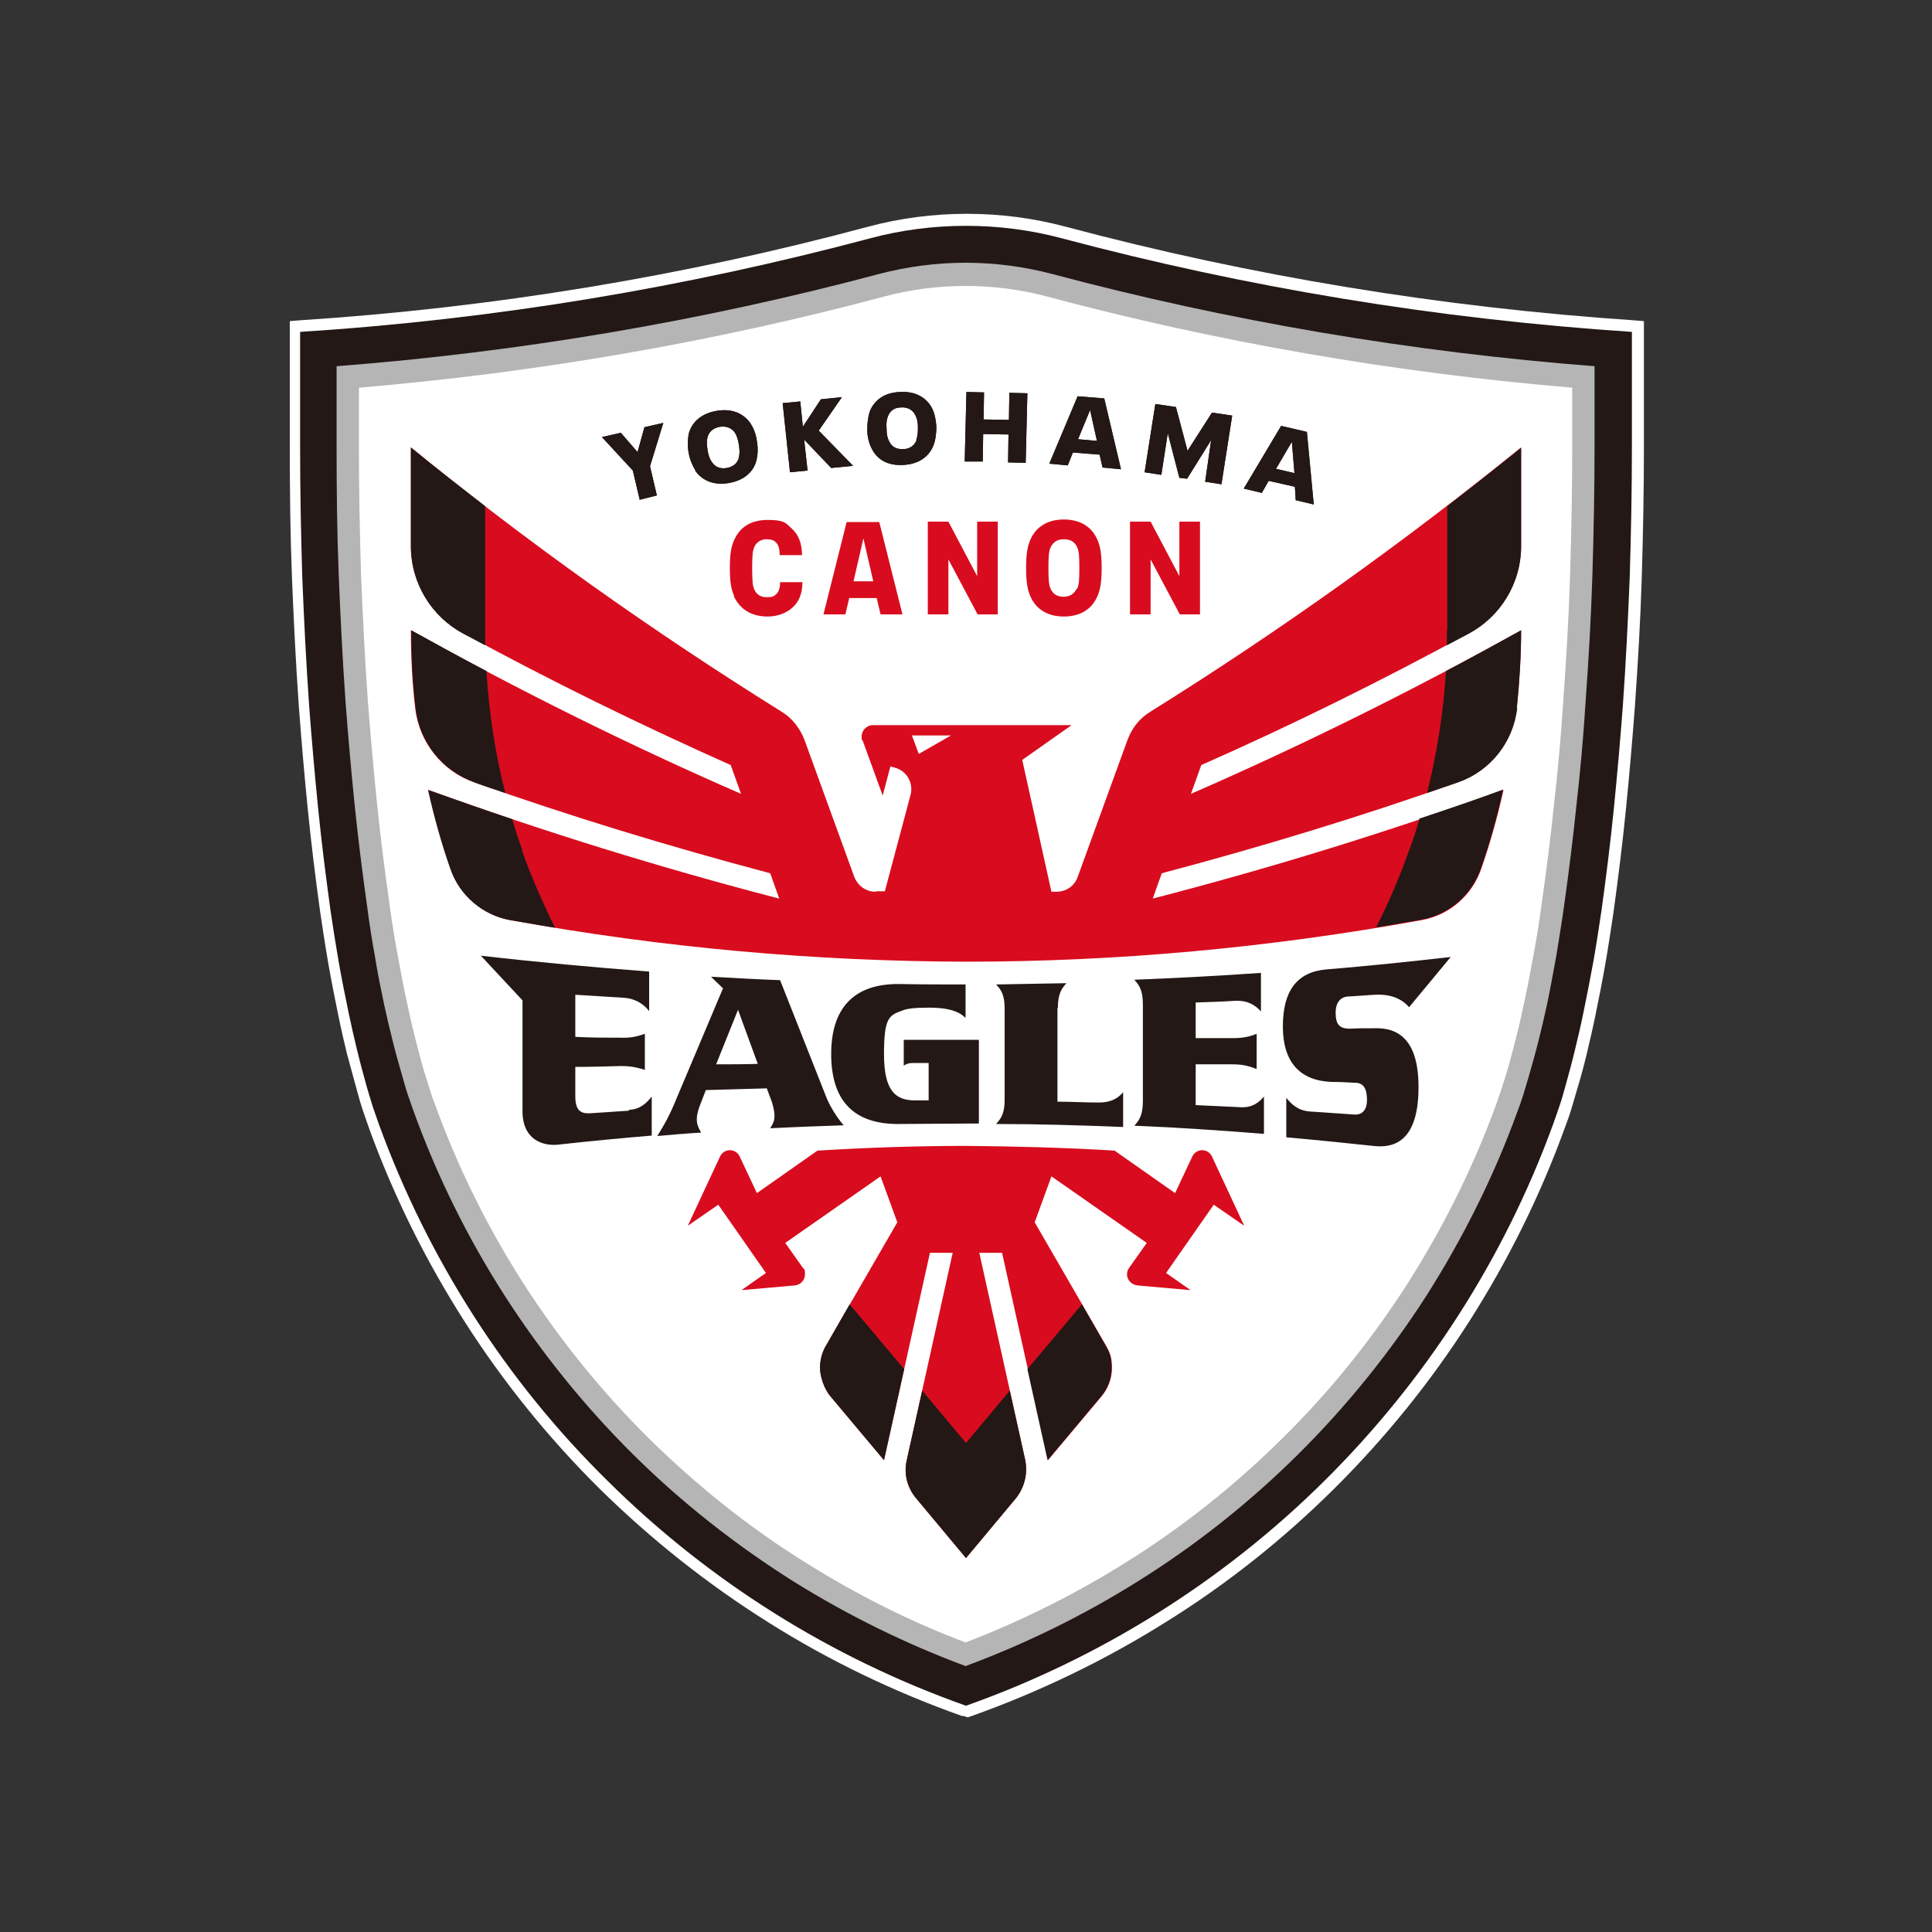 <?xml version="1.0" encoding="UTF-8"?>
<svg xmlns="http://www.w3.org/2000/svg" version="1.1" viewBox="0 0 450 450">
  <rect x="0" y="0" width="450" height="450" fill="#333333" stroke="none"/>
  <defs>
    <style>
      .cls-1 {
        fill: #b5b5b6;
      }

      .cls-2 {
        fill: #d80c1e;
      }

      .cls-3 {
        fill: #231815;
      }

      .cls-4 {
        fill: #fff;
      }

      .cls-5 {
        fill: none;
      }
    </style>
  </defs>
  <!-- Generator: Adobe Illustrator 28.7.1, SVG Export Plug-In . SVG Version: 1.2.0 Build 142)  -->
  <g>
    <g id="emblem_x5F_eagles">
      <rect class="cls-5" width="450" height="450"/>
      <g>
        <path class="cls-4" d="M224.1,399.7c-15.8-5.6-31-12.9-45.1-21.8-14.2-8.9-27.4-19.4-39.3-31.1-11.9-11.8-22.5-24.9-31.5-39-9-14.1-16.5-29.2-22.2-44.9-.5-1.4-1-2.9-1.5-4.3-.5-1.5-.9-2.9-1.3-4.4-.8-2.9-1.6-5.9-2.4-8.8-.7-2.9-1.4-5.9-2-8.9-.8-3.9-1.6-7.9-2.3-11.9-.7-4-1.3-8-1.9-12-1.1-7.9-2.1-16-2.9-24-.8-8-1.5-16.1-2.1-24.1-.7-10-1.2-20.1-1.6-30.1-.4-10-.5-20.1-.5-30.2v-29.4l2.4-.2c44.7-2.9,89.2-10.2,132.3-21.8,7.5-2,15.2-3,23-3s15.5,1,23,3c43.1,11.5,87.6,18.8,132.3,21.8l2.4.2v29.4c0,10-.2,20.1-.5,30.2-.3,10-.9,20.1-1.6,30.1-.6,8-1.3,16.1-2.1,24.1-.8,8-1.8,16-2.9,24-.6,4-1.2,8-1.9,12-.7,4-1.5,8-2.3,11.9-.6,3-1.3,5.9-2,8.9-.7,2.9-1.5,5.9-2.4,8.8-.4,1.5-.9,3-1.3,4.4s-1,2.9-1.5,4.3c-5.7,15.7-13.2,30.8-22.2,44.9-9,14.1-19.6,27.2-31.5,39-11.9,11.8-25.1,22.3-39.3,31.1-14.2,8.9-29.4,16.2-45.1,21.8l-.9.3-.9-.3h0Z"/>
        <path class="cls-3" d="M69.9,77.3v26.9c0,10,.2,20,.5,30.1.4,10,.9,20,1.6,30,.6,8,1.3,16,2.1,24,.8,8,1.8,15.9,2.9,23.9.6,4,1.2,7.9,1.9,11.9.7,4,1.5,7.9,2.3,11.8.6,2.9,1.3,5.9,2,8.8.7,2.9,1.5,5.8,2.3,8.7.4,1.4.9,2.9,1.3,4.3.5,1.4,1,2.9,1.5,4.3,11.4,31.2,29.5,59.6,53.2,82.9,23.6,23.4,52.1,41.3,83.5,52.4,31.3-11.1,59.9-29,83.5-52.4,23.6-23.4,41.8-51.7,53.2-82.9.5-1.4,1-2.8,1.5-4.3.5-1.4.9-2.9,1.3-4.3.8-2.9,1.6-5.8,2.3-8.7.7-2.9,1.4-5.8,2-8.8.8-3.9,1.6-7.9,2.3-11.8.7-3.9,1.3-7.9,1.9-11.9,1.1-7.9,2.1-15.9,2.9-23.9.8-8,1.5-16,2.1-24,.7-10,1.2-20,1.6-30,.3-10,.5-20,.5-30.1v-26.9c-45.6-3-90-10.4-132.8-21.8-7.1-1.9-14.6-2.9-22.3-2.9s-15.2,1-22.3,2.9c-42.8,11.4-87.2,18.9-132.8,21.8"/>
        <path class="cls-1" d="M225,388.1c-14-5.2-27.4-11.8-40.1-19.7-13.5-8.5-26.1-18.4-37.4-29.6-11.3-11.2-21.4-23.7-30-37.1-8.6-13.4-15.7-27.8-21.1-42.7-.5-1.3-.9-2.6-1.4-4s-.8-2.7-1.2-4c-.8-2.8-1.6-5.6-2.3-8.4s-1.4-5.7-2-8.5c-.8-3.8-1.6-7.7-2.2-11.5-.7-3.8-1.3-7.7-1.8-11.6-1.1-7.8-2.1-15.7-2.9-23.6-.8-7.8-1.5-15.8-2.1-23.7-.7-9.8-1.2-19.8-1.6-29.7-.4-9.9-.5-19.9-.5-29.8v-18.9c42.7-3.3,85.2-10.5,126.4-21.5,6.5-1.7,13.3-2.6,20.1-2.6s13.6.9,20.1,2.6c41.2,11,83.7,18.2,126.4,21.5v18.9c0,9.9-.2,19.9-.5,29.8-.3,9.9-.9,19.9-1.6,29.7-.5,7.9-1.2,15.8-2.1,23.7-.8,7.8-1.8,15.8-2.9,23.6-.5,3.8-1.2,7.7-1.8,11.6-.7,3.8-1.4,7.7-2.2,11.5-.6,2.8-1.3,5.7-2,8.5-.7,2.8-1.5,5.6-2.3,8.4-.4,1.3-.8,2.7-1.2,4s-.9,2.7-1.4,4c-5.4,14.9-12.6,29.3-21.1,42.7-8.6,13.4-18.7,25.9-30,37.1-11.3,11.2-23.9,21.2-37.4,29.6-12.6,7.9-26.1,14.5-40.1,19.7"/>
        <path class="cls-4" d="M225,382.6c-13-4.9-25.5-11.2-37.3-18.6-13.2-8.2-25.4-18-36.5-28.9-11-10.9-20.9-23.1-29.3-36.2-8.4-13.1-15.3-27.1-20.6-41.7-.5-1.2-.9-2.5-1.3-3.8-.4-1.3-.8-2.6-1.2-3.8-.8-2.7-1.5-5.5-2.2-8.2-.7-2.7-1.3-5.6-1.9-8.3-.8-3.7-1.5-7.6-2.2-11.3-.7-3.8-1.3-7.6-1.8-11.4-1.1-7.7-2.1-15.6-2.9-23.4-.8-7.8-1.5-15.7-2.1-23.5-.7-9.8-1.2-19.7-1.6-29.5-.3-9.8-.5-19.8-.5-29.6v-14.1c41.4-3.5,82.6-10.6,122.6-21.3,6.1-1.6,12.4-2.4,18.7-2.4s12.7.8,18.7,2.4c40,10.7,81.1,17.8,122.6,21.3v14.1c0,9.8-.2,19.8-.5,29.6-.3,9.8-.9,19.8-1.6,29.5-.5,7.8-1.2,15.7-2.1,23.5-.8,7.8-1.8,15.7-2.9,23.4-.5,3.8-1.1,7.6-1.8,11.4-.7,3.8-1.4,7.6-2.2,11.3-.6,2.8-1.2,5.6-1.9,8.3s-1.4,5.5-2.2,8.2c-.4,1.3-.8,2.6-1.2,3.8-.4,1.3-.9,2.6-1.3,3.8-5.3,14.6-12.3,28.6-20.6,41.7-8.4,13.1-18.2,25.3-29.3,36.2-11,10.9-23.3,20.7-36.5,28.9-11.8,7.4-24.3,13.6-37.3,18.6"/>
        <path class="cls-2" d="M171,138.8c-.7-1.5-1-3.2-1-6.5s.3-5,1-6.5c1.3-3,3.9-4.7,7.8-4.7s4.2.7,5.6,2c1.6,1.4,2.4,3.5,2.4,6.2h-5.2c0-1.6-.3-2.4-.9-3-.5-.5-1.1-.7-2.2-.7s-2.3.6-2.8,1.8c-.4.9-.5,1.9-.5,4.9s.1,4.2.5,5c.5,1.2,1.5,1.8,2.9,1.8s1.6-.2,2.2-.7c.5-.5.9-1.2.9-2.8h5.2c0,2.6-.8,4.6-2.3,5.9-1.4,1.3-3.5,2.1-5.8,2.1-3.8,0-6.5-1.7-7.9-4.8"/>
        <path class="cls-2" d="M204.3,139.3h-6.5l-.9,3.8h-5.1l5.4-21.5h7.6l5.4,21.5h-5.1l-.9-3.8h0ZM203.4,135.4l-2.3-10h0l-2.3,10h4.7Z"/>
        <polygon class="cls-2" points="216.1 121.5 220.9 121.5 227.6 134.2 227.6 121.5 232.4 121.5 232.4 143.1 227.7 143.1 220.9 130.3 220.9 143.1 216.1 143.1 216.1 121.5"/>
        <path class="cls-2" d="M240,138.9c-.7-1.6-1-3.4-1-6.6s.3-5,1-6.6c1.3-3,4-4.7,7.8-4.7s6.5,1.7,7.8,4.7c.7,1.6,1,3.4,1,6.6s-.3,5-1,6.6c-1.3,3-4,4.7-7.8,4.7s-6.5-1.7-7.8-4.7M250.9,137.1c.4-.9.5-1.9.5-4.8s-.1-3.9-.5-4.8c-.5-1.2-1.5-1.9-3.1-1.9s-2.5.7-3.1,1.9c-.4.9-.5,1.9-.5,4.8s.1,3.9.5,4.8c.5,1.2,1.5,1.9,3,1.9s2.5-.7,3.1-1.9"/>
        <polygon class="cls-2" points="263.2 121.5 268 121.5 274.7 134.2 274.7 121.5 279.5 121.5 279.5 143.1 274.8 143.1 268 130.3 268 143.1 263.2 143.1 263.2 121.5"/>
        <polygon class="cls-3" points="147.4 109.6 140.2 101.8 144.6 100.8 148.5 105.3 150.1 99.5 154.5 98.5 151.4 108.6 153 115.4 149 116.4 147.4 109.6"/>
        <path class="cls-3" d="M162,109.6c-.7-1.1-1.3-2.5-1.6-4.1-.3-1.6-.2-3.1,0-4.4.7-2.8,3-4.8,6.5-5.4,3.5-.6,6.2.5,7.9,2.9.7,1.1,1.3,2.5,1.5,4.2.3,1.6.2,3.1-.1,4.4-.7,2.8-3,4.7-6.4,5.3-3.5.6-6.2-.5-7.9-2.9M172.1,106.5c.2-.8.2-1.7,0-2.9-.2-1.3-.5-2.1-.9-2.8-.8-1.1-1.9-1.6-3.5-1.4-1.6.3-2.5,1.1-2.9,2.4-.2.8-.2,1.7,0,3,.2,1.3.5,2.1,1,2.8.7,1.1,1.9,1.7,3.5,1.4,1.6-.3,2.5-1.2,2.8-2.4"/>
        <polygon class="cls-3" points="193.6 109 187.3 102.4 188.1 109.6 184 110 182.3 93.9 186.4 93.5 187 99.4 191.2 93 196.1 92.5 190.7 100.3 198.7 108.5 193.6 109"/>
        <path class="cls-3" d="M203,104.4c-.6-1.2-1-2.7-1-4.3s.2-3.1.6-4.3c1.1-2.7,3.5-4.4,7.1-4.5,3.5-.2,6.1,1.3,7.4,3.8.6,1.2.9,2.7,1,4.3,0,1.6-.2,3.1-.7,4.4-1.1,2.7-3.5,4.3-7,4.5-3.6.2-6.1-1.2-7.4-3.9M213.4,102.5c.3-.8.4-1.6.4-2.9,0-1.3-.2-2.1-.6-2.9-.6-1.2-1.7-1.9-3.3-1.8-1.6,0-2.6.8-3.1,2.1-.3.8-.4,1.6-.3,2.9,0,1.3.2,2.1.6,2.9.6,1.2,1.6,1.9,3.3,1.8,1.6,0,2.6-.9,3.1-2.1"/>
        <polygon class="cls-3" points="225.1 91.3 229.2 91.4 229.1 97.7 235 97.8 235.1 91.5 239.3 91.6 238.9 107.8 234.8 107.7 234.9 101.2 229 101.1 228.9 107.5 224.7 107.5 225.1 91.3"/>
        <path class="cls-3" d="M256.2,105.9l-6.3-.5-1.2,3-4.3-.4,6.6-15.7,6.2.5,3.9,16.5-4.3-.4-.7-3.1h0ZM255.5,102.7l-1.6-7.2h0l-2.8,6.8,4.4.4h0Z"/>
        <polygon class="cls-3" points="269.1 94.1 273.9 94.8 276.6 105 282.3 96.1 287 96.8 284.5 112.8 280.7 112.2 282.1 102.5 276.5 111.5 274.7 111.3 272 100.9 270.5 110.6 266.6 110 269.1 94.1"/>
        <path class="cls-3" d="M301.7,113.4l-6.2-1.4-1.6,2.8-4.2-1,8.7-14.6,6,1.4,1.6,16.9-4.2-1-.2-3.2h0ZM301.5,110.2l-.6-7.3h0l-3.7,6.3,4.3,1h0Z"/>
        <polygon class="cls-3" points="147.4 109.6 140.2 101.8 144.6 100.8 148.5 105.3 150.1 99.5 154.5 98.5 151.4 108.6 153 115.4 149 116.4 147.4 109.6"/>
        <path class="cls-3" d="M162,109.6c-.7-1.1-1.3-2.5-1.6-4.1-.3-1.6-.2-3.1,0-4.4.7-2.8,3-4.8,6.5-5.4,3.5-.6,6.2.5,7.9,2.9.7,1.1,1.3,2.5,1.5,4.2.3,1.6.2,3.1-.1,4.4-.7,2.8-3,4.7-6.4,5.3-3.5.6-6.2-.5-7.9-2.9M172.1,106.5c.2-.8.2-1.7,0-2.9-.2-1.3-.5-2.1-.9-2.8-.8-1.1-1.9-1.6-3.5-1.4-1.6.3-2.5,1.1-2.9,2.4-.2.8-.2,1.7,0,3,.2,1.3.5,2.1,1,2.8.7,1.1,1.9,1.7,3.5,1.4,1.6-.3,2.5-1.2,2.8-2.4"/>
        <polygon class="cls-3" points="193.6 109 187.3 102.4 188.1 109.6 184 110 182.3 93.9 186.4 93.5 187 99.4 191.2 93 196.1 92.5 190.7 100.3 198.7 108.5 193.6 109"/>
        <path class="cls-3" d="M203,104.4c-.6-1.2-1-2.7-1-4.3s.2-3.1.6-4.3c1.1-2.7,3.5-4.4,7.1-4.5,3.5-.2,6.1,1.3,7.4,3.8.6,1.2.9,2.7,1,4.3,0,1.6-.2,3.1-.7,4.4-1.1,2.7-3.5,4.3-7,4.5-3.6.2-6.1-1.2-7.4-3.9M213.4,102.5c.3-.8.4-1.6.4-2.9,0-1.3-.2-2.1-.6-2.9-.6-1.2-1.7-1.9-3.3-1.8-1.6,0-2.6.8-3.1,2.1-.3.8-.4,1.6-.3,2.9,0,1.3.2,2.1.6,2.9.6,1.2,1.6,1.9,3.3,1.8,1.6,0,2.6-.9,3.1-2.1"/>
        <polygon class="cls-3" points="225.1 91.3 229.2 91.4 229.1 97.7 235 97.8 235.1 91.5 239.3 91.6 238.9 107.8 234.8 107.7 234.9 101.2 229 101.1 228.9 107.5 224.7 107.5 225.1 91.3"/>
        <path class="cls-3" d="M256.2,105.9l-6.3-.5-1.2,3-4.3-.4,6.6-15.7,6.2.5,3.9,16.5-4.3-.4-.7-3.1h0ZM255.5,102.7l-1.6-7.2h0l-2.8,6.8,4.4.4h0Z"/>
        <polygon class="cls-3" points="269.1 94.1 273.9 94.8 276.6 105 282.3 96.1 287 96.8 284.5 112.8 280.7 112.2 282.1 102.5 276.5 111.5 274.7 111.3 272 100.9 270.5 110.6 266.6 110 269.1 94.1"/>
        <path class="cls-3" d="M301.7,113.4l-6.2-1.4-1.6,2.8-4.2-1,8.7-14.6,6,1.4,1.6,16.9-4.2-1-.2-3.2h0ZM301.5,110.2l-.6-7.3h0l-3.7,6.3,4.3,1h0Z"/>
        <path class="cls-2" d="M280,267.9c-1,0-1.9.6-2.3,1.5l-4,8.5-14.1-9.9c-11.6-.7-23.1-1-34.6-1.1-11.5,0-23,.4-34.6,1.1l-14.1,9.9-4-8.5c-.4-.9-1.3-1.5-2.3-1.5s-1.9.6-2.3,1.5l-7.5,16.1,7.1-4.9,11.1,15.9-5.7,4,12.4-1.1c1.3-.1,2.4-1.2,2.4-2.6s-.2-1.1-.5-1.5l-4.1-5.8,22.2-15.5,3.9,10.7-16.6,28.7c-.9,1.5-1.4,3.3-1.4,5.2s.9,4.9,2.4,6.6l12.5,14.9,10.7-48.3h5.3l-10.7,48.3c-.7,3,0,6.3,2.2,8.9l11.6,13.9,11.6-13.9c2.1-2.6,2.8-5.9,2.2-8.9l-10.7-48.3h5.3l10.7,48.3,12.5-14.9c1.5-1.8,2.4-4.1,2.4-6.6s-.5-3.6-1.4-5.2l-16.6-28.7,3.9-10.7,22.2,15.5-4.1,5.8c-.3.4-.5.9-.5,1.5,0,1.3,1,2.4,2.4,2.6l12.4,1.1-5.7-4,11.1-15.9,7.1,4.9-7.5-16.1c-.4-.9-1.3-1.5-2.3-1.5"/>
        <path class="cls-2" d="M203.9,207.7c-2.2,0-4.1-1.4-4.9-3.4l-11.6-31.9c-1-2.6-2.7-5-5.3-6.6-30.3-18.9-59.2-39.4-86.4-61.6v22.9c0,8.8,4.9,16.5,12.2,20.4,20.2,11,41,21.2,62.3,30.7l2.4,6.7c-26.4-11.5-52.1-24.3-76.9-38.1,0,6.1.3,12.1,1,18.1.9,8,6.3,14.7,13.7,17.3,22.6,8,45.6,15,69,21.2l2.1,5.9c-27.8-7.2-55.1-15.7-81.7-25.3,1.4,6.3,3.1,12.4,5.2,18.4,2.1,6.1,7.4,10.7,13.8,11.9,35.7,6.5,71.2,9.6,106.2,9.7,35,0,70.5-3.2,106.2-9.7,6.5-1.2,11.7-5.8,13.8-11.9,2.1-6,3.8-12.1,5.2-18.4-26.6,9.7-53.9,18.1-81.7,25.3l2.1-5.9c23.4-6.2,46.4-13.2,69-21.2,7.4-2.6,12.8-9.3,13.7-17.3.6-5.9,1-12,1-18.1-24.8,13.8-50.5,26.6-76.9,38.1l2.4-6.7c21.3-9.4,42.1-19.7,62.3-30.7,7.3-3.9,12.2-11.6,12.2-20.4v-22.9c-27.3,22.1-56.1,42.7-86.4,61.6-2.6,1.6-4.3,3.9-5.3,6.6l-11.6,31.9c-.7,2-2.6,3.4-4.9,3.4h-1.2s-6.8-30.7-6.8-30.7l11.5-8.1h-46.3c-1.4,0-2.6,1.2-2.6,2.6s0,.6.2.9l4.7,12.9,1.8-6.8,1,.3c2.8.7,4.4,3.6,3.7,6.3l-6,22.5h-2s0,0,0,0ZM221.5,171.3l-7.5,4.3-1.6-4.3h9.1Z"/>
        <path class="cls-3" d="M121.7,198.1c-.9-2.4-1.7-4.9-2.4-7.3-6.6-2.2-13.1-4.5-19.6-6.8,1.4,6.3,3.1,12.4,5.2,18.4,2.1,6.1,7.4,10.7,13.8,11.9,3.5.6,7.1,1.2,10.6,1.8-2.9-5.8-5.5-11.8-7.7-17.9"/>
        <path class="cls-3" d="M330.6,190.8c-.7,2.5-1.5,4.9-2.4,7.3-2.2,6.1-4.7,12.1-7.7,17.9,3.5-.6,7.1-1.2,10.6-1.8,6.5-1.2,11.7-5.8,13.8-11.9,2.1-6,3.8-12.1,5.2-18.4-6.5,2.4-13,4.6-19.6,6.8"/>
        <path class="cls-3" d="M353.3,164.9c.6-5.9,1-12,1-18.1-5.8,3.2-11.6,6.4-17.5,9.5-.6,9.6-2.1,19.1-4.4,28.4,2.4-.8,4.9-1.7,7.3-2.5,7.4-2.6,12.8-9.3,13.7-17.3"/>
        <path class="cls-3" d="M95.7,104.3v22.9c0,8.8,4.9,16.5,12.2,20.4,1.7.9,3.4,1.8,5.1,2.7,0-1.2,0-2.3,0-3.5v-28.9c-5.8-4.5-11.6-9-17.2-13.6"/>
        <path class="cls-3" d="M337,146.8c0,1.2,0,2.3,0,3.5,1.7-.9,3.4-1.8,5.1-2.7,7.3-3.9,12.2-11.6,12.2-20.4v-22.9c-5.7,4.6-11.4,9.1-17.2,13.6v28.9h0Z"/>
        <path class="cls-3" d="M110.4,182.2c2.4.9,4.9,1.7,7.3,2.5-2.4-9.3-3.8-18.8-4.4-28.4-5.9-3.1-11.7-6.3-17.5-9.5,0,6.1.3,12.1,1,18.1.9,8,6.3,14.7,13.7,17.3"/>
        <path class="cls-3" d="M252,303.8l-12.7,15.1,4.7,21.2,12.5-14.9c1.5-1.8,2.4-4.1,2.4-6.6s-.5-3.7-1.4-5.2l-5.5-9.6h0Z"/>
        <path class="cls-3" d="M197.9,303.8l-5.5,9.6c-.9,1.5-1.4,3.3-1.4,5.2s.9,4.8,2.4,6.6l12.5,14.9,4.7-21.2-12.7-15.1h0Z"/>
        <path class="cls-3" d="M214.8,323.9l-3.6,16.2c-.7,3,0,6.3,2.2,8.9l11.6,13.9,11.6-13.9c2.1-2.6,2.8-5.9,2.2-8.9l-3.6-16.2-10.2,12.2-10.2-12.2Z"/>
        <path class="cls-3" d="M246.4,234.7c0-3.1.8-4.4,2-5.7-5.5.1-10.9.2-16.4.3,1.2,1.2,2,2.5,2,5.6v21.3c0,3.1-.8,4.3-2,5.6,9.9,0,19.7.3,29.6.7v-8.1c-1.1,1.3-2.7,2.4-5.6,2.4-3.3,0-6.5-.2-9.7-.2v-21.7h0Z"/>
        <path class="cls-3" d="M146.5,258.7c-3.2.2-5.8.4-9,.6-1.9.1-3.5-.3-3.5-3.9v-6.9c3.5,0,7.1-.1,10.6-.2,2.6,0,4,.4,5.6.9v-8.4c-1.5.5-3,1-5.6.9-3.5,0-7.1,0-10.6-.2v-9.8c3.8.2,7.6.5,11.3.7,2.9.2,4.7,1.6,5.9,3.1v-9.2c-13-1-26.2-2.2-39.2-3.7l9.7,10.4v25.8c0,6.8,4.9,8.2,8.4,7.8,7.2-.8,14.5-1.5,21.7-2.1v-9.1c-1.1,1.4-2.6,3-5.3,3.1"/>
        <path class="cls-3" d="M228,261.6v-19.4c-5.8,0-11.7,0-17.5,0v6c.8-.5,1.3-.6,2.1-.6h3.7v8.7c-1,0-2.1,0-3.2,0-4.6,0-7.2-2.3-7.2-10.8s1.2-9,4.2-10.1c1.2-.5,3-.7,6.3-.7,5.2,0,7.3,1.2,8.5,2.4v-7.8c-5.1,0-10.1,0-15.2-.1-11-.2-16.1,5.8-16.1,16.3s4.9,16.5,16.1,16.3c5.1,0,10.1-.1,15.2-.1h3Z"/>
        <path class="cls-3" d="M294.4,264.4v-9c-1.1,1.3-2.6,2.6-5.3,2.5-3.5-.2-7-.3-10.6-.5v-9.5c2.9,0,5.7,0,8.6,0,2.6,0,4,.5,5.6,1.1v-8.2c-1.5.6-3,1-5.6,1-2.9,0-5.7,0-8.6,0v-8.3c3.1-.1,6.2-.2,9.3-.4,2.9-.1,4.7,1.1,5.9,2.5v-9c-9.8.7-19.7,1.2-29.5,1.6,1.2,1.3,2,2.5,2,5.8v22.4c0,3.3-.8,4.5-2,5.8,10.1.4,20.1,1.1,30.2,1.9"/>
        <path class="cls-3" d="M315.7,252.2c2,0,2.7,1.6,2.7,4s-1.2,3.5-2.9,3.4c-3.4-.2-6.8-.5-10.3-.7-2.9-.2-4.4-1.7-5.6-3.2v9.2c6.8.6,13.5,1.3,20.2,2,6.4.8,10.6-2.8,10.6-13.7s-4.6-13.9-10.3-13.7c-1.9,0-3.8,0-5.7.1-2.6,0-3.3-1.2-3.3-3.7s1.2-3.7,2.9-3.8c2.2-.1,4.1-.3,6.2-.4,3.5-.2,6.2.8,8,2.9l9.7-11.7c-9.7,1.1-19.3,2.1-29,2.9-6.9.6-10.1,5.1-10.1,13.3s3.9,12.6,11.3,12.9c1.9,0,3.7.1,5.5.2"/>
        <path class="cls-3" d="M179.4,262.8c.8-1.3,1-1.9,1-2.9s-.3-2.2-.6-3.2l-1.2-3.2c-4.7.1-9.5.3-14.2.4l-1.5,3.9c-.3.9-.6,1.9-.6,2.8,0,1.3.3,1.9,1,3.2-3.4.2-6.8.5-10.2.8,1.9-3.1,2.7-4.6,3.7-6.9l11.6-27.5c-.7-.7-1.9-1.8-2.8-2.7,5.4.3,10.7.6,16.1.8l10.9,27.6c.9,2.1,2.5,4.6,3.9,6.2-5.7.2-11.5.4-17.2.7M176.5,247.8l-4.6-12.6-5.1,12.7c3.2,0,6.5,0,9.7-.1"/>
      </g>
    </g>
  </g>
</svg>